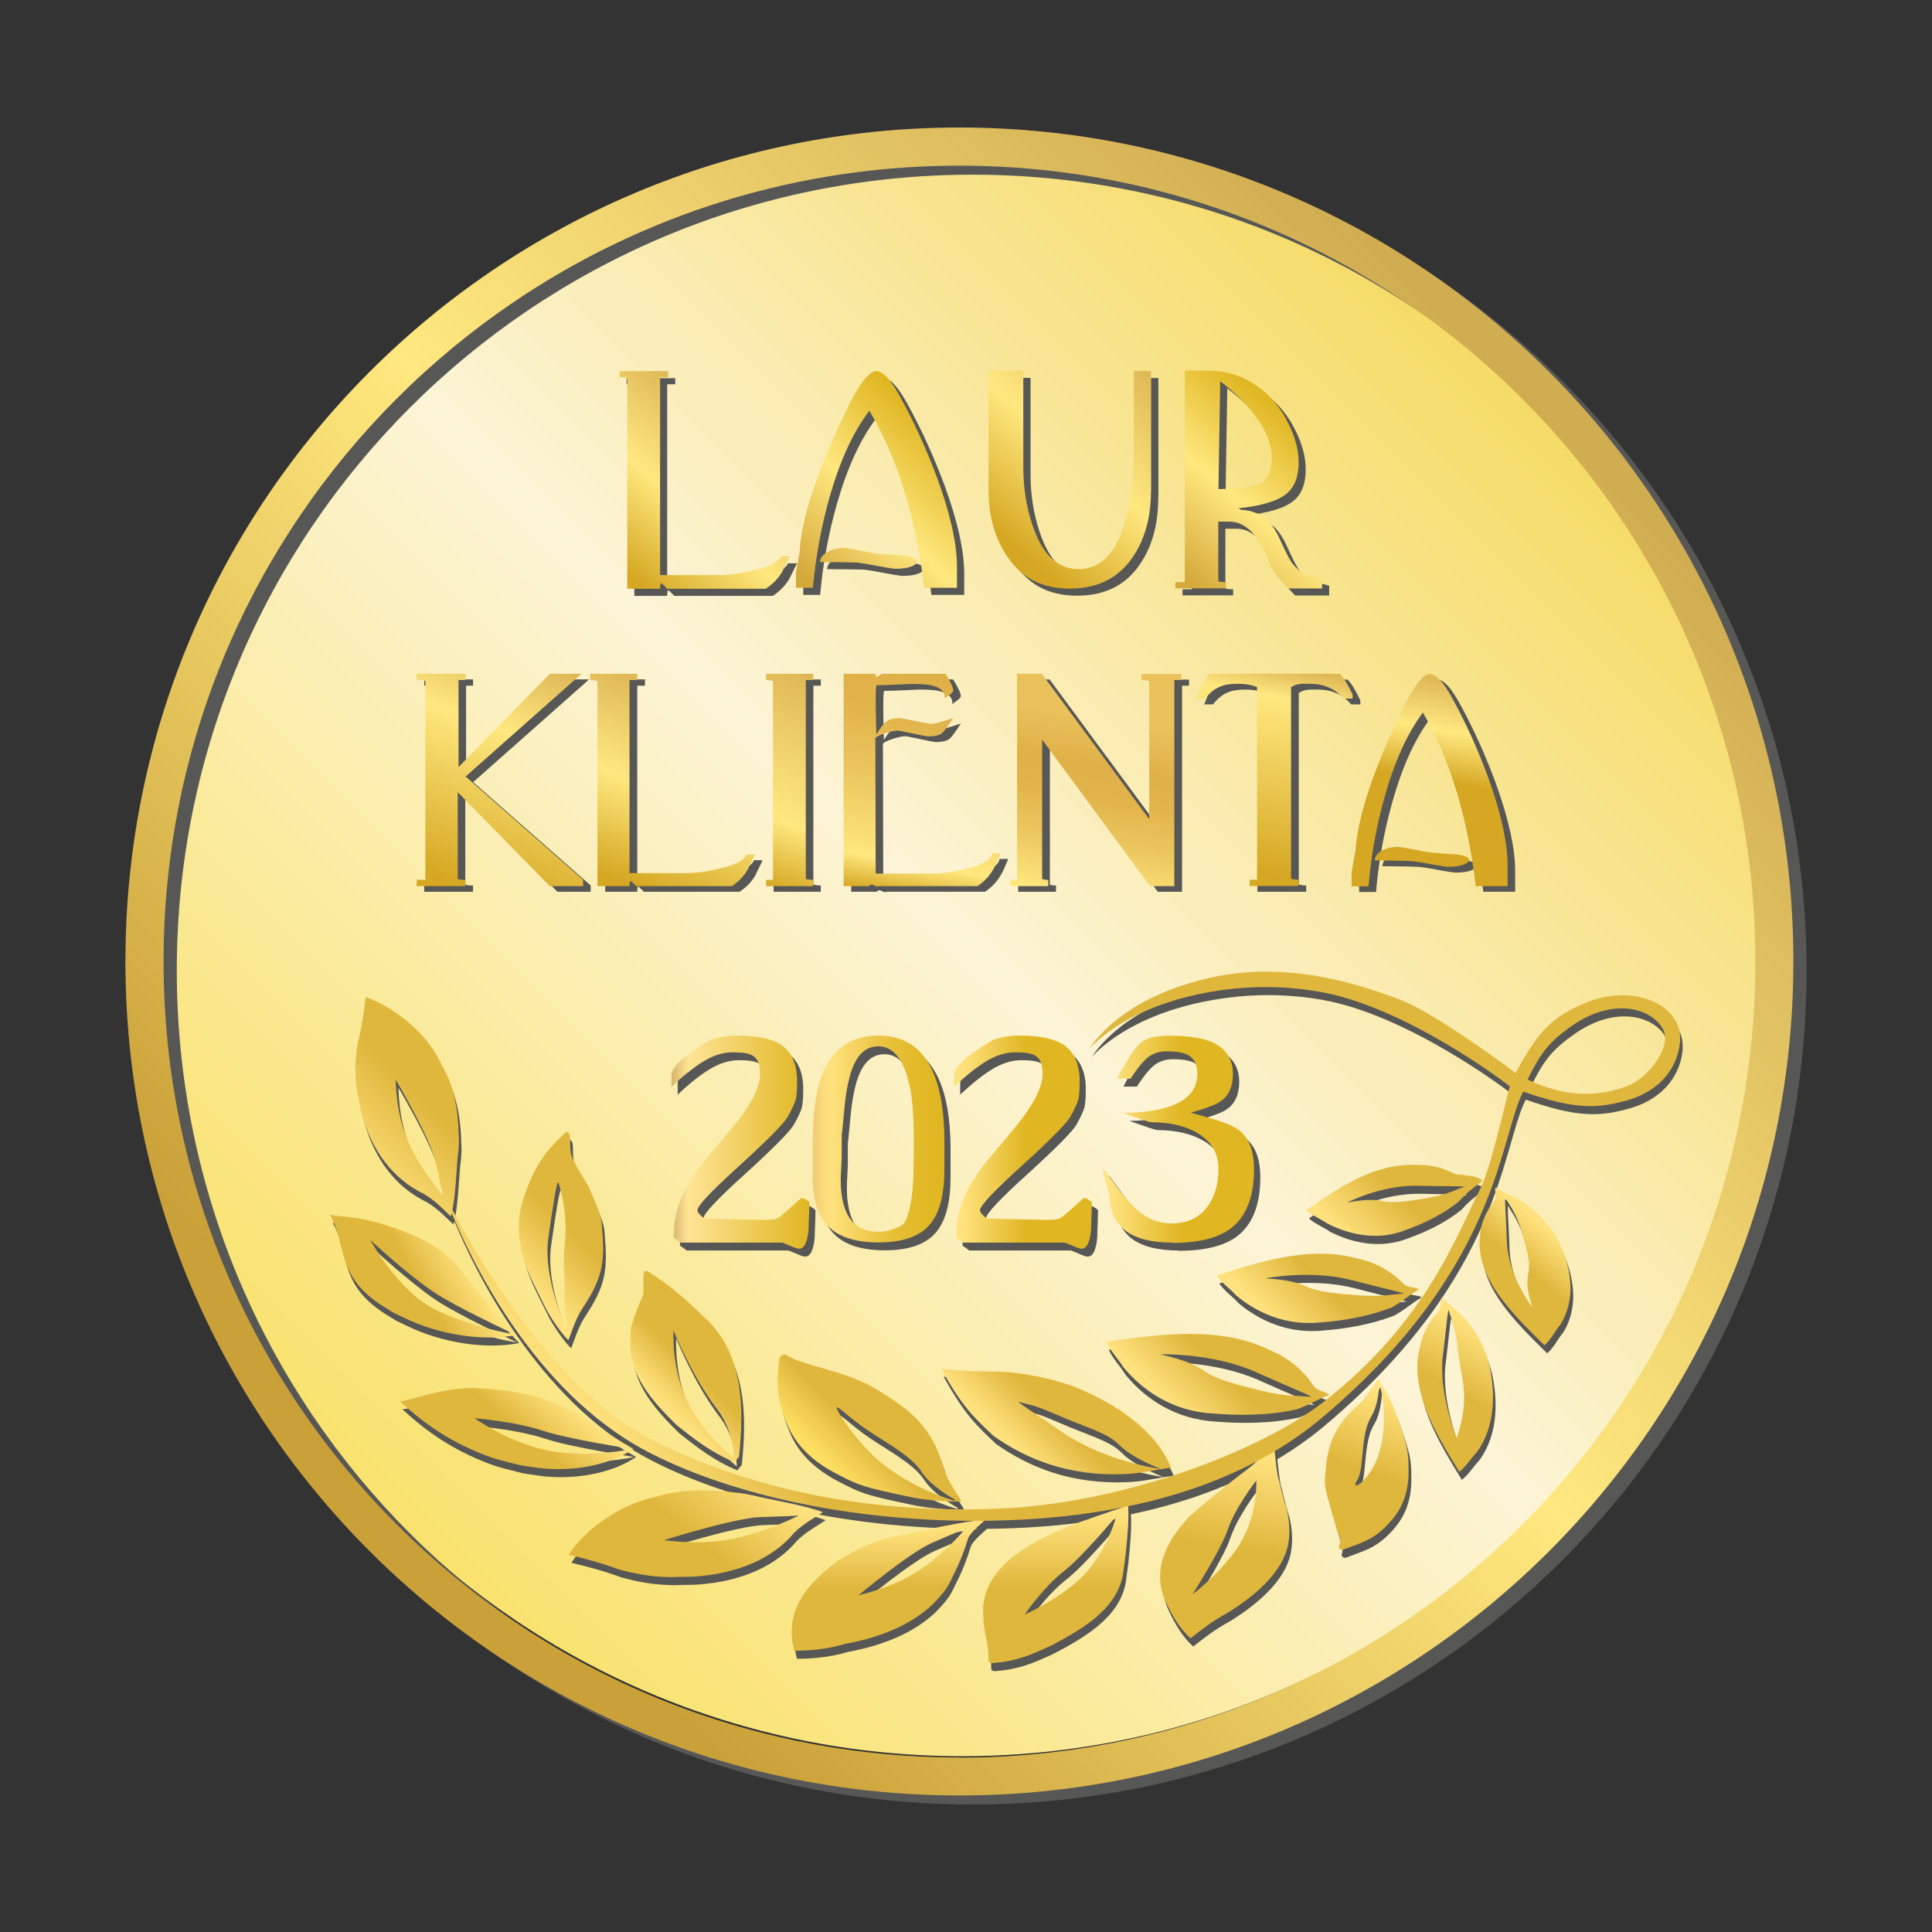 <?xml version="1.0" encoding="UTF-8"?>
<svg xmlns="http://www.w3.org/2000/svg" xmlns:xlink="http://www.w3.org/1999/xlink" id="Warstwa_1" viewBox="0 0 120 120">
  <rect x="0" y="0" width="120" height="120" fill="#333333" stroke="none"/>
  <defs>
    <style>
      .cls-1 {
        fill: url(#linear-gradient-15);
      }

      .cls-2 {
        fill: url(#linear-gradient-13);
      }

      .cls-3 {
        fill: url(#linear-gradient-28);
      }

      .cls-4 {
        fill: url(#linear-gradient-2);
      }

      .cls-5 {
        fill: url(#linear-gradient-25);
      }

      .cls-6 {
        fill: url(#linear-gradient-10);
      }

      .cls-7 {
        fill: url(#linear-gradient-12);
      }

      .cls-8 {
        fill: url(#linear-gradient-27);
      }

      .cls-9 {
        fill: url(#linear-gradient-26);
      }

      .cls-10 {
        fill: url(#linear-gradient-4);
      }

      .cls-11 {
        fill: url(#linear-gradient-30);
      }

      .cls-12 {
        fill: #575756;
      }

      .cls-13 {
        fill: url(#linear-gradient-3);
      }

      .cls-14 {
        fill: url(#linear-gradient-34);
      }

      .cls-15 {
        fill: url(#linear-gradient-5);
      }

      .cls-16 {
        fill: url(#linear-gradient-22);
      }

      .cls-17 {
        fill: url(#linear-gradient-24);
      }

      .cls-18 {
        fill: url(#linear-gradient-33);
      }

      .cls-19 {
        fill: url(#linear-gradient-8);
      }

      .cls-20 {
        fill: url(#linear-gradient-14);
      }

      .cls-21 {
        fill: url(#linear-gradient-29);
      }

      .cls-22 {
        fill: url(#linear-gradient-20);
      }

      .cls-23 {
        fill: url(#linear-gradient-17);
      }

      .cls-24 {
        fill: url(#linear-gradient-7);
      }

      .cls-25 {
        fill: url(#linear-gradient-9);
      }

      .cls-26 {
        fill: url(#linear-gradient-11);
      }

      .cls-27 {
        fill: url(#linear-gradient-19);
      }

      .cls-28 {
        fill: url(#linear-gradient-6);
      }

      .cls-29 {
        fill: url(#linear-gradient-21);
      }

      .cls-30 {
        fill: url(#linear-gradient-32);
      }

      .cls-31 {
        fill: url(#linear-gradient-16);
      }

      .cls-32 {
        fill: url(#linear-gradient);
      }

      .cls-33 {
        fill: url(#linear-gradient-23);
      }

      .cls-34 {
        fill: url(#linear-gradient-31);
      }

      .cls-35 {
        fill: url(#linear-gradient-18);
      }
    </style>
    <linearGradient id="linear-gradient" x1="24.58" y1="94.52" x2="94.9" y2="24.2" gradientUnits="userSpaceOnUse">
      <stop offset="0" stop-color="#f9e26d"></stop>
      <stop offset=".51" stop-color="#fcf4d6"></stop>
      <stop offset="1" stop-color="#f5db65"></stop>
    </linearGradient>
    <linearGradient id="linear-gradient-2" x1="22.96" y1="96.34" x2="96.21" y2="23.1" gradientUnits="userSpaceOnUse">
      <stop offset=".06" stop-color="#caa038"></stop>
      <stop offset=".52" stop-color="#ffe87f"></stop>
      <stop offset=".98" stop-color="#d1ad52"></stop>
    </linearGradient>
    <linearGradient id="linear-gradient-3" x1="40.63" y1="87.12" x2="44.84" y2="82.9" gradientUnits="userSpaceOnUse">
      <stop offset=".06" stop-color="#ffe27e"></stop>
      <stop offset=".52" stop-color="#e0b73d"></stop>
    </linearGradient>
    <linearGradient id="linear-gradient-4" x1="34.35" y1="85.81" x2="29.8" y2="91.23" xlink:href="#linear-gradient-3"></linearGradient>
    <linearGradient id="linear-gradient-5" x1="51.34" y1="91.47" x2="55.81" y2="87" gradientUnits="userSpaceOnUse">
      <stop offset=".06" stop-color="#ffe063"></stop>
      <stop offset=".52" stop-color="#e0b73d"></stop>
    </linearGradient>
    <linearGradient id="linear-gradient-6" x1="63.08" y1="90.61" x2="67.98" y2="85.7" xlink:href="#linear-gradient-3"></linearGradient>
    <linearGradient id="linear-gradient-7" x1="72.72" y1="87.92" x2="78.29" y2="82.35" xlink:href="#linear-gradient-3"></linearGradient>
    <linearGradient id="linear-gradient-8" x1="47.12" y1="90.56" x2="39.29" y2="99.89" xlink:href="#linear-gradient-3"></linearGradient>
    <linearGradient id="linear-gradient-9" x1="55.19" y1="94.38" x2="55.19" y2="102.53" xlink:href="#linear-gradient-3"></linearGradient>
    <linearGradient id="linear-gradient-10" x1="65.57" y1="93.5" x2="65.57" y2="103.28" xlink:href="#linear-gradient-3"></linearGradient>
    <linearGradient id="linear-gradient-11" x1="77.3" y1="89.58" x2="75.11" y2="101.98" xlink:href="#linear-gradient-3"></linearGradient>
    <linearGradient id="linear-gradient-12" x1="29.02" y1="77.61" x2="22.93" y2="81.12" xlink:href="#linear-gradient-3"></linearGradient>
    <linearGradient id="linear-gradient-13" x1="32.03" y1="79.96" x2="38.48" y2="73.51" xlink:href="#linear-gradient-3"></linearGradient>
    <linearGradient id="linear-gradient-14" x1="86.84" y1="86.13" x2="83.17" y2="96.2" xlink:href="#linear-gradient-3"></linearGradient>
    <linearGradient id="linear-gradient-15" x1="78.88" y1="82.6" x2="84.76" y2="76.73" xlink:href="#linear-gradient-3"></linearGradient>
    <linearGradient id="linear-gradient-16" x1="92.46" y1="82.28" x2="88.04" y2="89.93" xlink:href="#linear-gradient-3"></linearGradient>
    <linearGradient id="linear-gradient-17" x1="38.16" y1="89.35" x2="84.16" y2="43.36" gradientUnits="userSpaceOnUse">
      <stop offset="0" stop-color="#ffe27e"></stop>
      <stop offset=".1" stop-color="#e0b73d"></stop>
    </linearGradient>
    <linearGradient id="linear-gradient-18" x1="96.49" y1="76.19" x2="92.63" y2="80.79" xlink:href="#linear-gradient-3"></linearGradient>
    <linearGradient id="linear-gradient-19" x1="83.4" y1="77.44" x2="89.8" y2="71.05" xlink:href="#linear-gradient-3"></linearGradient>
    <linearGradient id="linear-gradient-20" x1="41.71" y1="70.94" x2="50.27" y2="70.94" gradientUnits="userSpaceOnUse">
      <stop offset="0" stop-color="#d6b36a"></stop>
      <stop offset=".12" stop-color="#ffe495"></stop>
      <stop offset="1" stop-color="#e0b622"></stop>
    </linearGradient>
    <linearGradient id="linear-gradient-21" x1="50.47" y1="70.75" x2="58.66" y2="70.75" gradientUnits="userSpaceOnUse">
      <stop offset="0" stop-color="#f2c875"></stop>
      <stop offset=".03" stop-color="#f6d077"></stop>
      <stop offset=".09" stop-color="#fcdd7c"></stop>
      <stop offset=".15" stop-color="#ffe27e"></stop>
      <stop offset=".26" stop-color="#f8d86a"></stop>
      <stop offset=".46" stop-color="#edc94b"></stop>
      <stop offset=".65" stop-color="#e6be34"></stop>
      <stop offset=".84" stop-color="#e1b826"></stop>
      <stop offset="1" stop-color="#e0b622"></stop>
    </linearGradient>
    <linearGradient id="linear-gradient-22" x1="59.27" y1="70.94" x2="67.82" y2="70.94" gradientUnits="userSpaceOnUse">
      <stop offset=".06" stop-color="#ffe27e"></stop>
      <stop offset=".52" stop-color="#e0b622"></stop>
    </linearGradient>
    <linearGradient id="linear-gradient-23" x1="68.49" y1="70.75" x2="77.9" y2="70.75" xlink:href="#linear-gradient-22"></linearGradient>
    <linearGradient id="linear-gradient-24" x1="38.07" y1="35.81" x2="45.79" y2="26.62" gradientUnits="userSpaceOnUse">
      <stop offset=".06" stop-color="#d5a722"></stop>
      <stop offset=".52" stop-color="#ffe87f"></stop>
      <stop offset=".98" stop-color="#e0b957"></stop>
    </linearGradient>
    <linearGradient id="linear-gradient-25" x1="49.89" y1="36.94" x2="59.15" y2="27.34" gradientUnits="userSpaceOnUse">
      <stop offset=".06" stop-color="#d5a83a"></stop>
      <stop offset=".52" stop-color="#ffe87f"></stop>
      <stop offset=".98" stop-color="#e0b622"></stop>
    </linearGradient>
    <linearGradient id="linear-gradient-26" x1="61.56" y1="33.98" x2="71.06" y2="22.67" xlink:href="#linear-gradient-24"></linearGradient>
    <linearGradient id="linear-gradient-27" x1="72.52" y1="36.15" x2="80.82" y2="26.26" xlink:href="#linear-gradient-25"></linearGradient>
    <linearGradient id="linear-gradient-28" x1="28.32" y1="55.93" x2="33.76" y2="40.99" gradientUnits="userSpaceOnUse">
      <stop offset=".06" stop-color="#d5a722"></stop>
      <stop offset=".69" stop-color="#ffe87f"></stop>
      <stop offset=".98" stop-color="#e0b957"></stop>
    </linearGradient>
    <linearGradient id="linear-gradient-29" x1="38.8" y1="55.65" x2="43.33" y2="43.21" xlink:href="#linear-gradient-24"></linearGradient>
    <linearGradient id="linear-gradient-30" x1="46.75" y1="54.74" x2="51.33" y2="42.15" gradientUnits="userSpaceOnUse">
      <stop offset="0" stop-color="#d5a722"></stop>
      <stop offset=".31" stop-color="#ffe87f"></stop>
      <stop offset=".98" stop-color="#e0b957"></stop>
    </linearGradient>
    <linearGradient id="linear-gradient-31" x1="55.82" y1="55.64" x2="58.27" y2="41.77" gradientUnits="userSpaceOnUse">
      <stop offset="0" stop-color="#d5a722"></stop>
      <stop offset=".15" stop-color="#ffe87f"></stop>
      <stop offset=".21" stop-color="#fbe178"></stop>
      <stop offset=".51" stop-color="#ebc65d"></stop>
      <stop offset=".77" stop-color="#e2b54c"></stop>
      <stop offset=".98" stop-color="#dfb047"></stop>
    </linearGradient>
    <linearGradient id="linear-gradient-32" x1="66.77" y1="55.75" x2="69.34" y2="41.14" gradientUnits="userSpaceOnUse">
      <stop offset=".01" stop-color="#ffe87f"></stop>
      <stop offset=".05" stop-color="#fbe178"></stop>
      <stop offset=".25" stop-color="#ebc65d"></stop>
      <stop offset=".42" stop-color="#e2b54c"></stop>
      <stop offset=".55" stop-color="#dfb047"></stop>
      <stop offset=".76" stop-color="#eac15a"></stop>
    </linearGradient>
    <linearGradient id="linear-gradient-33" x1="77.1" y1="54.95" x2="79.52" y2="41.2" gradientUnits="userSpaceOnUse">
      <stop offset=".06" stop-color="#d5a722"></stop>
      <stop offset=".85" stop-color="#ffe87f"></stop>
      <stop offset=".98" stop-color="#e0b957"></stop>
    </linearGradient>
    <linearGradient id="linear-gradient-34" x1="88.55" y1="55.85" x2="90.96" y2="42.22" gradientUnits="userSpaceOnUse">
      <stop offset=".53" stop-color="#d5a722"></stop>
      <stop offset=".76" stop-color="#ffe87f"></stop>
      <stop offset=".98" stop-color="#e0b957"></stop>
    </linearGradient>
  </defs>
  <g>
    <g>
      <path class="cls-32" d="M109.47,59.36c0,27.46-22.26,49.72-49.72,49.72S10.02,86.82,10.02,59.36,32.28,9.63,59.74,9.63s49.72,22.26,49.72,49.72Z"></path>
      <path class="cls-12" d="M60.41,8.49c-28.6,0-51.8,23.19-51.8,51.8s23.19,51.79,51.8,51.79,51.8-23.19,51.8-51.79S89.02,8.49,60.41,8.49ZM60.41,109.72c-27.3,0-49.43-22.13-49.43-49.44S33.11,10.85,60.41,10.85s49.44,22.13,49.44,49.44-22.13,49.44-49.44,49.44Z"></path>
      <path class="cls-4" d="M59.59,7.92C30.98,7.92,7.79,31.11,7.79,59.72s23.19,51.8,51.8,51.8,51.8-23.19,51.8-51.8S88.19,7.92,59.59,7.92ZM59.59,109.16c-27.3,0-49.43-22.13-49.43-49.44S32.29,10.29,59.59,10.29s49.44,22.13,49.44,49.44-22.13,49.44-49.44,49.44Z"></path>
    </g>
    <g>
      <g>
        <path class="cls-12" d="M39.42,82.73c-.14.63-.08,1.06-.09,1.5.07,1.75,1.26,3.23,2.85,4.78,1.17.93,2.16,1.71,3.62,2.32.24-.33.27-.32.27-.32.3-2.81.39-6.52-2.28-8.8-.95-.92-1.88-1.78-3.38-2.73-.5-.27-.14,1.25-.34,1.57-.25.56-.44,1.03-.64,1.68ZM44.67,87.96c1.14,1.51,1.09,3.14,1.09,3.14-.09-.17-1.71-1.27-2.81-3.37-1.1-2.1-.95-4.6-.95-4.6,0,0,1.08,2.73,2.67,4.84Z"></path>
        <path class="cls-12" d="M36.03,88.33c-1.39-.78-2.59-1.2-4.48-1.46-.57-.05-1.01-.11-1.55-.14-1.8-.1-3.27.4-4.77.78l-.24.02c1.52,1.4,3.19,2.6,5.7,3.5.61.2,1.2.32,1.75.47.24.05.64.1.64.1,2.37.41,4.84-.04,6.43-1.1-1.96-1.14-2.52-1.63-3.47-2.17ZM34.4,90.63c-2.5-.42-4.76-2.04-4.76-2.04,0,0,2.43.18,4.25.78,1.68.55,5.31,1.08,5.5,1.13,0,0-2.49.56-4.99.13Z"></path>
        <path class="cls-12" d="M54.89,86.97c-.69-.47-1.82-.99-3.29-1.38-.35-.13-.92-.25-1.36-.42-1.43-.37-1.16-.77-1.65-.39-.22,1.52-.23,2.56.5,4.27.54,1.25,1.55,2.21,2.92,2.93,1.53.81,1.81.9,4.88,1.54,1.14.22,2.77.29,2.98.21-.74-1.17-.94-1.46-1.2-2.4-.67-2.07-1.77-3.14-3.78-4.35ZM57.4,91.92c.67.99,2.01,1.67,2.12,1.77l-.09.03s-2.99-.83-5.08-2.85c-1.35-1.31-2.47-3.11-2.15-2.94.32.17.95.85,2.28,1.69,1.44.91,2.37,1.49,2.92,2.29Z"></path>
        <path class="cls-12" d="M61.84,89.67c2.11,1.49,4.73,2.53,8.16,2.39.62-.03.95-.08,1.47-.17.62-.09.8-.16,1.43-.22-.9-2.25-3.29-3.93-5.94-5.01-1.07-.41-2.42-.74-3.81-.89-1.27-.18-2.27.03-4.54-.26,1.26,2.25,1.92,2.93,3.23,4.15ZM63.49,87.58c.37.14.7.08,2.28.78,1.71.76,3.12,1.1,3.86,1.84.9.91,2.46,1.45,2.6,1.54,0,0-3.44-.47-6.05-2.26-1.69-1.16-3.05-2.03-2.68-1.89Z"></path>
        <path class="cls-12" d="M80.66,88.06c1.08-.42,1.47-.72,2.07-.91-.1-.21-.75-.2-1-.6-.13-.18-.22-.28-.32-.45-.55-.62-.95-.99-1.82-1.49-.12-.04-.61-.29-.9-.41-2.84-1.24-6.15-.9-9.82-.36.28.61.72,1.02,1.05,1.56l.05.06c1.16,1.39,3,2.71,5.59,2.84,1.46.12,3.3.14,5.09-.25ZM72.25,84.62s3.25-.11,5.99,1.13c1.77.8,3.71,1.58,3.34,1.51-.37-.07-1.44.02-3.02-.37-1.72-.43-2.82-.69-3.63-1.26-1.01-.7-2.54-.95-2.68-1.01Z"></path>
        <path class="cls-12" d="M51.28,94.42c-1.03-.38-2.68-.67-3.89-.93l-.41-.1c-.44-.08-.62-.14-1.19-.19-1.8-.22-3.47-.19-4.99.3-2.17.45-4.35,2.06-5.31,3.57.86.2,1.95.48,3.09.9,1.57.44,2.54.47,3.29.49.55-.03,1-.01,1.48-.04,2.75-.2,4.85-1.16,6.15-2.72.61-.6,1.38-.99,1.78-1.28ZM45.81,96.06c-2.12.45-4.39.1-4.39.1,0,0,4.28-1.35,5.94-1.43,1.53-.06,2.25-.07,2.42-.1,0,0-1.86.97-3.98,1.42Z"></path>
        <path class="cls-12" d="M52.13,97.51c-1.89,1.4-3.27,3.09-2.63,5.52,1.11,0,2.18-.13,3.14-.42,2.14-.39,4.1-1.16,5.48-2.48.73-.76.89-.99,1.23-1.72.38-.74.65-1.4.98-2.44.33-.52.98-.97,1.05-1.1-1.28.13-3.87.65-5.05.97-1.66.16-2.97.9-4.21,1.66ZM60.15,95.43s-1.21,1.49-2.87,2.59c-1.66,1.11-3.78,1.56-3.78,1.56,0,0,3.16-2.64,4.58-3.26,1.31-.57,1.93-.82,2.07-.9Z"></path>
        <path class="cls-12" d="M67.44,94.97c-.27.1-.54.19-.87.34-2.82,1.08-5.63,2.86-5.32,5.67v.18c.1,1.06.34,1.59.31,2.28.03.13-.08.33.21.36,1.44-.1,2.28-.44,3.65-1.07,2.25-1.17,4.37-2.5,4.55-4.82.05-.3.11-.8.11-.8.14-1.3.21-2.23.16-3.1-.99.33-1.47.49-2.79.96ZM67.67,98.12c-1.39,1.59-3.85,2.66-3.85,2.66,0,0,1.11-1.65,2.42-2.68,1.21-.95,3.14-3.3,3.26-3.42,0,0-.44,1.85-1.83,3.44Z"></path>
        <path class="cls-12" d="M79.57,92.34c-.06-.22-.13-.72-.26-1.92-.17-.18-.95.81-1.55,1.26-1.37,1.04-2.5,1.95-3.73,3.03-1.51,1.64-2.34,3.41-1.42,5.36.4.84.82,1.57,1.5,2.2.91-.71,1.39-1.08,2.27-1.56,1.7-1.05,3.14-2.33,3.64-3.72.34-.88.29-2.04,0-2.98-.13-.36-.37-1.4-.44-1.67ZM77.23,96.32c-1.09,1.79-2.99,3.21-2.99,3.21.07-.14,1.74-2.72,2.18-4,.47-1.4,1.78-3.07,1.78-3.07,0,0,.11,2.06-.98,3.85Z"></path>
        <path class="cls-12" d="M25.25,82.34c2.23,1.09,4.94,1.48,7,1.08-1.5-1.57-1.96-2.13-2.6-2.92-.9-1.12-1.29-1.83-2.61-2.66-.52-.33-1.4-.72-1.94-.91-1.78-.65-2.49-.77-4.18-.93l-.25-.06c.94,1.66.47,3.37,2.38,5.02.53.47,1.09.78,1.59,1.09.22.11.61.29.61.29ZM23.14,77.51s2.3,2.13,3.89,3.21c1.47.99,4.92,2.57,5.1,2.67,0,0-2.54-.38-4.89-1.52-2.36-1.14-4.09-4.36-4.09-4.36Z"></path>
        <path class="cls-12" d="M35.34,70.79c-1.22,1.16-1.75,1.84-2.37,3.36-.48,1.18-.7,2.18-.51,3.46.21,1.42.55,2.04,1.66,4.25.43.8,1.2,1.8,1.36,1.87.45-1.21.55-1.51,1.08-2.29,1.11-1.75,1.17-2.77,1-4.74-.02-.71-.29-1.25-.77-2.36-.09-.29-.78-1.22-.89-1.59-.6-.76-.05-1.92-.56-1.96ZM35.23,80.47c-.05,1.25.16,2.49.15,2.61,0,0-1.51-3.16-1.15-5.7.23-1.65.55-3.68.59-3.38-.07-.53.66,1.63.44,3.65-.16,1.44,0,1.94-.03,2.83Z"></path>
        <path class="cls-12" d="M86.82,88.15c-.31-.82-.93-1.89-1.08-1.98-.62.96-.76,1.2-1.4,1.76-1.36,1.28-1.75,2.43-1.86,4.21-.08.63.06,1.05.37,2.14.04.28.31.95.36,1.3.49.82-.18,1.04.33,1.19,1.3-.49,1.99-.62,3.03-1.8.76-.86,1.1-1.9,1.09-3.08,0-1.31-.05-1.53-.83-3.75ZM85.79,90.87c-.47,1.4-1.44,2.11-1.43,1.84,0-.27.28-.21.39-1.41.12-1.3.19-2.13.59-2.81.5-.84.48-1.98.51-2.09,0,0,.66,2.3-.06,4.46Z"></path>
        <path class="cls-12" d="M88.29,80.59c-.13-.17-.68-.06-.97-.38-.14-.14-.24-.21-.35-.34-.59-.46-.99-.72-1.83-1.03-.11-.02-.58-.16-.85-.22-2.67-.67-5.48.1-8.56,1.1.34.49.8.78,1.18,1.2l.05.05c1.25,1.04,3.07,1.92,5.33,1.66,1.28-.1,2.88-.35,4.36-.94.86-.52,1.15-.83,1.63-1.09ZM84.63,80.96c-1.56-.12-2.56-.2-3.36-.57-.99-.46-2.36-.46-2.49-.49,0,0,2.8-.56,5.38.12,1.67.44,3.48.84,3.15.83-.33,0-1.24.22-2.67.11Z"></path>
        <path class="cls-12" d="M91.11,82.33c-.68-.65-1.05-.85-1.39-1.23-.15.13.04.59-.24.88-.12.14-.18.24-.3.35-.38.57-.62.95-.8,1.71,0,.09-.13.51-.15.76-.28,2.38,1.05,4.65,2.57,7.12.45-.37.69-.8,1.06-1.19l.04-.05c.88-1.22,1.18-2.85.88-4.79-.18-1.17-.66-2.4-1.67-3.57ZM90.65,89.83s-1.15-2.81-.86-5.12c.19-1.49.32-3.09.37-2.81.05.28.43,1.02.54,2.26.12,1.35.52,2.34.38,3.76-.1.96-.41,1.8-.42,1.91Z"></path>
        <path class="cls-12" d="M104.51,65.1c.13-2.15-2.79-3.5-5.69-2.38-2.52.97-3.24,2.15-4.53,4.42-1.29-.98-5.19-3.77-7.05-4.5-3.6-1.41-7.59-2.29-11.58-1.48-6.01,1.23-7.83,4.48-7.83,4.48,0,0,2.32-2.88,8.43-3.67,1.63-.21,3.62-.26,5.86.13,5.27.92,11.37,5.51,11.82,5.88-.1.15-1.12,4.94-1.81,6.3-1.46,2.86-3.37,8.35-9.82,13.34-3.77,2.91-12.28,6.33-20.48,6.6-8.2.27-15.42-1.35-21.3-4.35-6.03-3.07-10.8-11.43-12.27-14.22.19-.96.24-2.24.32-3.22l.05-.38c.02-.41.06-.58.02-1.09-.04-1.64-.33-3.12-1.09-4.38-.82-1.86-2.91-3.54-4.69-4.15-.09.79-.22,1.81-.5,2.89-.24,1.46-.12,2.34-.03,3,.12.48.17.88.27,1.31.65,2.41,2.01,4.13,3.9,5.04.75.44,1.29,1.07,1.66,1.38.02-.06.03-.14.05-.2,1.22,2.95,5.09,11.03,12,14.73,4.67,2.5,12.48,4.56,21.7,4.37,9.82-.21,16.28-2.93,20.47-6.49,10.93-9.26,10.88-17.27,12.38-20.16,3.07,1.07,4.47,1.1,6.4.56,2.34-.65,3.26-2.3,3.35-3.76ZM25.54,71.44c-.81-1.81-.79-3.88-.79-3.88,0,0,2.13,3.59,2.46,5.06.31,1.35.43,1.99.48,2.14,0,0-1.34-1.5-2.15-3.31ZM101.28,67.94c-2.54.98-4.65.34-6.23-.39.75-1.47,1.16-2.23,2.78-3.35,2.62-1.82,4.99-1.03,5.64.25.56,1.1-.96,3.02-2.19,3.49Z"></path>
        <path class="cls-12" d="M94.81,75.18c-.85-.5-1.3-.63-1.73-.92-.15.14.15.54-.11.85-.11.15-.16.25-.27.37-.33.58-.52.97-.6,1.69.01.09-.05.49-.03.72.1,2.22,1.93,4.12,4.03,6.17.44-.4.62-.84.96-1.25l.04-.05c.76-1.25.82-2.79.16-4.54-.4-1.05-1.13-2.11-2.44-3.03ZM95.33,81.68s-1.51-1.96-1.57-4.12c-.04-1.4-.17-2.89-.07-2.64.1.25.64.87.97,2,.36,1.22.59,2,.43,2.72-.2.89.24,1.93.25,2.04Z"></path>
        <path class="cls-12" d="M92.24,73.82c-.15-.12-.45-.29-1.01-.29-.16-.09-.59-.03-.72-.12-.61-.29-1.02-.44-1.8-.53-.09,0-.52-.02-.76-.02-2.38-.03-4.44,1.26-6.65,2.82.43.37.89.53,1.32.83l.06.03c1.33.66,3.08,1.07,4.85.35,1.02-.37,2.25-.93,3.28-1.78.54-.65,1.12-.95,1.44-1.28ZM88.94,74.89c-1.31.22-2.14.37-2.91.21-.95-.2-2.06.09-2.18.09,0,0,2.11-1.1,4.42-1.04,1.49.04,3.09.01,2.82.07-.27.06-.94.47-2.15.67Z"></path>
      </g>
      <g>
        <path class="cls-13" d="M39.25,82.22c-.14.63-.08,1.06-.09,1.5.07,1.75,1.26,3.23,2.85,4.78,1.17.93,2.16,1.71,3.62,2.32.24-.33.27-.32.27-.32.3-2.81.39-6.52-2.28-8.8-.95-.92-1.88-1.78-3.38-2.73-.5-.27-.14,1.25-.34,1.57-.25.56-.44,1.03-.64,1.68ZM44.5,87.46c1.14,1.51,1.09,3.14,1.09,3.14-.09-.17-1.71-1.27-2.81-3.37-1.1-2.1-.95-4.6-.95-4.6,0,0,1.08,2.73,2.67,4.84Z"></path>
        <path class="cls-10" d="M35.87,87.83c-1.39-.78-2.59-1.2-4.48-1.46-.57-.05-1.01-.11-1.55-.14-1.8-.1-3.27.4-4.77.78l-.24.02c1.52,1.4,3.19,2.6,5.7,3.5.61.2,1.2.32,1.75.47.24.05.64.1.64.1,2.37.41,4.84-.04,6.43-1.1-1.96-1.14-2.52-1.63-3.47-2.17ZM34.24,90.13c-2.5-.42-4.76-2.04-4.76-2.04,0,0,2.43.18,4.25.78,1.68.55,5.31,1.08,5.5,1.13,0,0-2.49.56-4.99.13Z"></path>
        <path class="cls-15" d="M54.73,86.47c-.69-.47-1.82-.99-3.29-1.38-.35-.13-.92-.25-1.36-.42-1.43-.37-1.16-.77-1.65-.39-.22,1.52-.23,2.56.5,4.27.54,1.25,1.55,2.21,2.92,2.93,1.53.81,1.81.9,4.88,1.54,1.14.22,2.77.29,2.98.21-.74-1.17-.94-1.46-1.2-2.4-.67-2.07-1.77-3.14-3.78-4.35ZM57.23,91.41c.67.99,2.01,1.67,2.12,1.77l-.09.03s-2.99-.83-5.08-2.85c-1.35-1.31-2.47-3.11-2.15-2.94.32.17.95.85,2.28,1.69,1.44.91,2.37,1.49,2.92,2.29Z"></path>
        <path class="cls-28" d="M61.68,89.17c2.11,1.49,4.73,2.53,8.16,2.39.62-.03.95-.08,1.47-.17.62-.09.8-.16,1.43-.22-.9-2.25-3.29-3.93-5.94-5.01-1.07-.41-2.42-.74-3.81-.89-1.27-.18-2.27.03-4.54-.26,1.26,2.25,1.92,2.93,3.23,4.15ZM63.33,87.08c.37.14.7.08,2.28.78,1.71.76,3.12,1.1,3.86,1.84.9.91,2.46,1.45,2.6,1.54,0,0-3.44-.47-6.05-2.26-1.69-1.16-3.05-2.03-2.68-1.89Z"></path>
        <path class="cls-24" d="M80.5,87.56c1.08-.42,1.47-.72,2.07-.91-.1-.21-.75-.2-1-.6-.13-.18-.22-.28-.32-.45-.55-.62-.95-.99-1.82-1.49-.12-.04-.61-.29-.9-.41-2.84-1.24-6.15-.9-9.82-.36.28.61.72,1.02,1.05,1.56l.05.06c1.16,1.39,3,2.71,5.59,2.84,1.46.12,3.3.14,5.09-.25ZM72.08,84.12s3.25-.11,5.99,1.13c1.77.8,3.71,1.58,3.34,1.51-.37-.07-1.44.02-3.02-.37-1.72-.43-2.82-.69-3.63-1.26-1.01-.7-2.54-.95-2.68-1.01Z"></path>
        <path class="cls-19" d="M51.11,93.92c-1.03-.38-2.68-.67-3.89-.93l-.41-.1c-.44-.08-.62-.14-1.19-.19-1.8-.22-3.47-.19-4.99.3-2.17.45-4.35,2.06-5.31,3.57.86.2,1.95.48,3.09.9,1.57.44,2.54.47,3.29.49.55-.03,1-.01,1.48-.04,2.75-.2,4.85-1.16,6.15-2.72.61-.6,1.38-.99,1.78-1.28ZM45.64,95.56c-2.12.45-4.39.1-4.39.1,0,0,4.28-1.35,5.94-1.43,1.53-.06,2.25-.07,2.42-.1,0,0-1.86.97-3.98,1.42Z"></path>
        <path class="cls-25" d="M51.96,97.01c-1.89,1.4-3.27,3.09-2.63,5.52,1.11,0,2.18-.13,3.14-.42,2.14-.39,4.1-1.16,5.48-2.48.73-.76.89-.99,1.23-1.72.38-.74.65-1.4.98-2.44.33-.52.98-.97,1.05-1.1-1.28.13-3.87.65-5.05.97-1.66.16-2.97.9-4.21,1.66ZM59.98,94.93s-1.21,1.49-2.87,2.59c-1.66,1.11-3.78,1.56-3.78,1.56,0,0,3.16-2.64,4.58-3.26,1.31-.57,1.93-.82,2.07-.9Z"></path>
        <path class="cls-6" d="M67.27,94.47c-.27.1-.54.19-.87.34-2.82,1.08-5.63,2.86-5.32,5.67v.18c.1,1.06.34,1.59.31,2.28.03.13-.08.33.21.36,1.44-.1,2.28-.44,3.65-1.07,2.25-1.17,4.37-2.5,4.55-4.82.05-.3.11-.8.11-.8.14-1.3.21-2.23.16-3.1-.99.33-1.47.49-2.79.96ZM67.5,97.62c-1.39,1.59-3.85,2.66-3.85,2.66,0,0,1.11-1.65,2.42-2.68,1.21-.95,3.14-3.3,3.26-3.42,0,0-.44,1.85-1.83,3.44Z"></path>
        <path class="cls-26" d="M79.4,91.83c-.06-.22-.13-.72-.26-1.92-.17-.18-.95.81-1.55,1.26-1.37,1.04-2.5,1.95-3.73,3.03-1.51,1.64-2.34,3.41-1.42,5.36.4.84.82,1.57,1.5,2.2.91-.71,1.39-1.08,2.27-1.56,1.7-1.05,3.14-2.33,3.64-3.72.34-.88.29-2.04,0-2.98-.13-.36-.37-1.4-.44-1.67ZM77.06,95.82c-1.09,1.79-2.99,3.21-2.99,3.21.07-.14,1.74-2.72,2.18-4,.47-1.4,1.78-3.07,1.78-3.07,0,0,.11,2.06-.98,3.85Z"></path>
        <path class="cls-7" d="M25.08,81.84c2.23,1.09,4.94,1.48,7,1.08-1.5-1.57-1.96-2.13-2.6-2.92-.9-1.12-1.29-1.83-2.61-2.66-.52-.33-1.4-.72-1.94-.91-1.78-.65-2.49-.77-4.18-.93l-.25-.06c.94,1.66.47,3.37,2.38,5.02.53.47,1.09.78,1.59,1.09.22.11.61.29.61.29ZM22.98,77s2.3,2.13,3.89,3.21c1.47.99,4.92,2.57,5.1,2.67,0,0-2.54-.38-4.89-1.52-2.36-1.14-4.09-4.36-4.09-4.36Z"></path>
        <path class="cls-2" d="M35.17,70.29c-1.22,1.16-1.75,1.84-2.37,3.36-.48,1.18-.7,2.18-.51,3.46.21,1.42.55,2.04,1.66,4.25.43.8,1.2,1.8,1.36,1.87.45-1.21.55-1.51,1.08-2.29,1.11-1.75,1.17-2.77,1-4.74-.02-.71-.29-1.25-.77-2.36-.09-.29-.78-1.22-.89-1.59-.6-.76-.05-1.92-.56-1.96ZM35.06,79.97c-.05,1.25.16,2.49.15,2.61,0,0-1.51-3.16-1.15-5.7.23-1.65.55-3.68.59-3.38-.07-.53.66,1.63.44,3.65-.16,1.44,0,1.94-.03,2.83Z"></path>
        <path class="cls-20" d="M86.65,87.65c-.31-.82-.93-1.89-1.08-1.98-.62.96-.76,1.2-1.4,1.76-1.36,1.28-1.75,2.43-1.86,4.21-.08.63.06,1.05.37,2.14.04.28.31.95.36,1.3.49.82-.18,1.04.33,1.19,1.3-.49,1.99-.62,3.03-1.8.76-.86,1.1-1.9,1.09-3.08,0-1.31-.05-1.53-.83-3.75ZM85.62,90.37c-.47,1.4-1.44,2.11-1.43,1.84,0-.27.28-.21.39-1.41.12-1.3.19-2.13.59-2.81.5-.84.48-1.98.51-2.09,0,0,.66,2.3-.06,4.46Z"></path>
        <path class="cls-1" d="M88.12,80.09c-.13-.17-.68-.06-.97-.38-.14-.14-.24-.21-.35-.34-.59-.46-.99-.72-1.83-1.03-.11-.02-.58-.16-.85-.22-2.67-.67-5.48.1-8.56,1.1.34.49.8.78,1.18,1.2l.05.05c1.25,1.04,3.07,1.92,5.33,1.66,1.28-.1,2.88-.35,4.36-.94.86-.52,1.15-.83,1.63-1.09ZM84.46,80.46c-1.56-.12-2.56-.2-3.36-.57-.99-.46-2.36-.46-2.49-.49,0,0,2.8-.56,5.38.12,1.67.44,3.48.84,3.15.83-.33,0-1.24.22-2.67.11Z"></path>
        <path class="cls-31" d="M90.95,81.83c-.68-.65-1.05-.85-1.39-1.23-.15.13.04.59-.24.88-.12.14-.18.24-.3.35-.38.57-.62.95-.8,1.71,0,.09-.13.51-.15.76-.28,2.38,1.05,4.65,2.57,7.12.45-.37.69-.8,1.06-1.19l.04-.05c.88-1.22,1.18-2.85.88-4.79-.18-1.17-.66-2.4-1.67-3.57ZM90.48,89.33s-1.15-2.81-.86-5.12c.19-1.49.32-3.09.37-2.81.05.28.43,1.02.54,2.26.12,1.35.52,2.34.38,3.76-.1.96-.41,1.8-.42,1.91Z"></path>
        <path class="cls-23" d="M104.35,64.6c.13-2.15-2.79-3.5-5.69-2.38-2.52.97-3.24,2.15-4.53,4.42-1.29-.98-5.19-3.77-7.05-4.5-3.6-1.41-7.59-2.29-11.58-1.48-6.01,1.23-7.83,4.48-7.83,4.48,0,0,2.32-2.88,8.43-3.67,1.63-.21,3.62-.26,5.86.13,5.27.92,11.37,5.51,11.82,5.88-.1.15-1.12,4.94-1.81,6.3-1.46,2.86-3.37,8.35-9.82,13.34-3.77,2.91-12.28,6.33-20.48,6.6-8.2.27-15.42-1.35-21.3-4.35-6.03-3.07-10.8-11.43-12.27-14.22.19-.96.24-2.24.32-3.22l.05-.38c.02-.41.06-.58.02-1.09-.04-1.64-.33-3.12-1.09-4.38-.82-1.86-2.91-3.54-4.69-4.15-.09.79-.22,1.81-.5,2.89-.24,1.46-.12,2.34-.03,3,.12.48.17.88.27,1.31.65,2.41,2.01,4.13,3.9,5.04.75.44,1.29,1.07,1.66,1.38.02-.06.03-.14.05-.2,1.22,2.95,5.09,11.03,12,14.73,4.67,2.5,12.48,4.56,21.7,4.37,9.82-.21,16.28-2.93,20.47-6.49,10.93-9.26,10.88-17.27,12.38-20.16,3.07,1.07,4.47,1.1,6.4.56,2.34-.65,3.26-2.3,3.35-3.76ZM25.37,70.94c-.81-1.81-.79-3.88-.79-3.88,0,0,2.13,3.59,2.46,5.06.31,1.35.43,1.99.48,2.14,0,0-1.34-1.5-2.15-3.31ZM101.11,67.44c-2.54.98-4.65.34-6.23-.39.75-1.47,1.16-2.23,2.78-3.35,2.62-1.82,4.99-1.03,5.64.25.56,1.1-.96,3.02-2.19,3.49Z"></path>
        <path class="cls-35" d="M94.64,74.68c-.85-.5-1.3-.63-1.73-.92-.15.14.15.54-.11.85-.11.15-.16.25-.27.37-.33.58-.52.97-.6,1.69.01.09-.05.49-.03.72.1,2.22,1.93,4.12,4.03,6.17.44-.4.62-.84.96-1.25l.04-.05c.76-1.25.82-2.79.16-4.54-.4-1.05-1.13-2.11-2.44-3.03ZM95.16,81.18s-1.51-1.96-1.57-4.12c-.04-1.4-.17-2.89-.07-2.64.1.25.64.87.97,2,.36,1.22.59,2,.43,2.72-.2.89.24,1.93.25,2.04Z"></path>
        <path class="cls-27" d="M92.07,73.32c-.15-.12-.45-.29-1.01-.3-.16-.09-.59-.03-.72-.12-.61-.29-1.02-.44-1.8-.53-.09,0-.52-.02-.76-.02-2.38-.03-4.44,1.26-6.65,2.82.43.37.89.53,1.32.83l.06.03c1.33.66,3.08,1.07,4.85.35,1.02-.37,2.25-.93,3.28-1.78.54-.65,1.12-.95,1.44-1.28ZM88.77,74.39c-1.31.22-2.14.37-2.91.21-.95-.2-2.06.09-2.18.09,0,0,2.11-1.1,4.42-1.04,1.49.04,3.09.01,2.82.07-.27.06-.94.47-2.15.67Z"></path>
      </g>
    </g>
    <g>
      <g>
        <path class="cls-12" d="M50.61,76.74c-.06.87-.26,1.31-.6,1.31-.09,0-.28-.06-.57-.19-.29-.13-.46-.19-.52-.19h-6.27c-.05-.04-.11-.09-.18-.14l-.09-.06s-.09-.05-.14-.11c-.04-.86.13-1.72.51-2.58.3-.67.77-1.42,1.42-2.23.57-.67,1.14-1.35,1.7-2.03,1.15-1.37,1.72-2.49,1.72-3.36,0-.54-.15-.91-.45-1.1-.22-.14-.63-.21-1.24-.21-.55,0-1.12.16-1.7.49-.58.33-1.29.88-2.11,1.65v-.74c0-.35.41-.82,1.24-1.42.7-.49,1.18-.77,1.42-.84.46-.12.9-.18,1.31-.18,1.25,0,2.15.17,2.73.51.73.44,1.1,1.22,1.1,2.32,0,.55-.03.93-.08,1.13-.06.23-.23.6-.51,1.1-.26.44-1.3,1.48-3.1,3.12-1.67,1.51-2.5,2.4-2.5,2.67,0,.09.07.2.2.32.14.13.23.19.29.2l3.68.08c.38,0,.63-.03.75-.08.12-.05.33-.21.63-.48.16-.14.46-.41.9-.8.14,0,.31.09.5.26,0,.31-.01.83-.05,1.57Z"></path>
        <path class="cls-12" d="M59.03,73.63c-.06,1.36-.38,2.35-.95,2.98-.63.7-1.68,1.05-3.13,1.05-1.99,0-3.24-.65-3.75-1.96-.2-.5-.32-1.17-.35-2,0,.13.01-.55.01-2.05,0-1.76.15-3.1.45-4.04.61-1.87,1.82-2.8,3.63-2.8,2.73,0,4.1,2.21,4.1,6.61,0,1.34,0,2.07-.01,2.2ZM56.89,68.03c-.34-1.7-1-2.55-1.96-2.55-.66,0-1.16.38-1.52,1.15-.25.55-.43,1.35-.55,2.38-.06.67-.13,1.35-.2,2.03v1.31c0,.07-.01.29-.03.66-.02.28-.03.53-.03.75,0,2.16.78,3.24,2.34,3.24.3,0,.63-.06.99-.19.36-.13.57-.27.66-.43.26-.51.43-1.32.5-2.43.03-.48.05-1.33.05-2.53,0-1.44-.08-2.57-.24-3.41Z"></path>
        <path class="cls-12" d="M68.16,76.74c-.06.87-.26,1.31-.6,1.31-.09,0-.28-.06-.57-.19-.29-.13-.46-.19-.52-.19h-6.27c-.05-.04-.11-.09-.18-.14l-.09-.06s-.09-.05-.14-.11c-.04-.86.13-1.72.51-2.58.3-.67.77-1.42,1.42-2.23.57-.67,1.14-1.35,1.7-2.03,1.14-1.37,1.72-2.49,1.72-3.36,0-.54-.15-.91-.45-1.1-.22-.14-.63-.21-1.24-.21-.55,0-1.12.16-1.7.49-.58.33-1.29.88-2.11,1.65v-.74c0-.35.41-.82,1.24-1.42.7-.49,1.18-.77,1.42-.84.46-.12.9-.18,1.31-.18,1.25,0,2.15.17,2.73.51.73.44,1.1,1.22,1.1,2.32,0,.55-.03.93-.08,1.13-.06.23-.23.6-.51,1.1-.26.44-1.3,1.48-3.1,3.12-1.67,1.51-2.5,2.4-2.5,2.67,0,.09.07.2.2.32.14.13.23.19.29.2l3.68.08c.38,0,.63-.03.75-.08.12-.05.33-.21.63-.48.16-.14.46-.41.9-.8.14,0,.31.09.5.26,0,.31-.02.83-.05,1.57Z"></path>
        <path class="cls-12" d="M73.2,77.67c-2.5,0-3.8-.93-3.89-2.79,0-.12-.05-.31-.14-.57-.05-.15-.15-.59-.3-1.31.34.46.68.92,1.01,1.37.43.56.81.98,1.13,1.27.64.56,1.36.84,2.15.84.97,0,1.72-.35,2.23-1.05.45-.61.68-1.4.68-2.35s-.43-1.68-1.28-2.2c-.74-.45-1.71-.68-2.89-.69-.14,0-.72-.2-1.75-.57,3.07-.05,4.61-.86,4.61-2.44,0-.55-.19-.93-.56-1.15-.28-.16-.73-.24-1.36-.24-.43,0-.8.12-1.12.35-.31.24-.68.69-1.11,1.35h-.83c.6-1.2,1.11-1.95,1.52-2.28.35-.26.91-.39,1.69-.39,1.07,0,1.9.11,2.49.32.99.37,1.49,1.06,1.49,2.06,0,.79-.27,1.37-.8,1.72-.26.18-.87.41-1.82.68.48.13.96.27,1.45.41.61.18,1.07.37,1.37.56.74.45,1.11,1.3,1.11,2.55,0,1.73-.49,2.95-1.46,3.68-.79.59-2,.89-3.63.89Z"></path>
      </g>
      <g>
        <path class="cls-22" d="M50.23,76.25c-.06.87-.26,1.31-.6,1.31-.09,0-.28-.06-.57-.19-.29-.13-.46-.19-.52-.19h-6.27c-.05-.04-.11-.09-.18-.14l-.09-.06s-.09-.05-.14-.11c-.04-.86.13-1.72.51-2.58.3-.67.77-1.42,1.42-2.23.57-.67,1.14-1.35,1.7-2.03,1.15-1.37,1.72-2.49,1.72-3.36,0-.54-.15-.91-.45-1.1-.22-.14-.63-.21-1.24-.21-.55,0-1.12.16-1.7.49-.58.33-1.29.88-2.11,1.65v-.74c0-.35.41-.82,1.24-1.42.7-.49,1.18-.77,1.42-.84.46-.12.9-.18,1.31-.18,1.25,0,2.15.17,2.73.51.73.44,1.1,1.22,1.1,2.32,0,.55-.03.93-.08,1.13-.06.23-.23.6-.51,1.1-.26.44-1.3,1.48-3.1,3.12-1.67,1.51-2.5,2.4-2.5,2.67,0,.09.07.2.2.32.14.13.23.19.29.2l3.68.08c.38,0,.63-.03.75-.08.12-.05.33-.21.63-.48.16-.14.46-.41.9-.8.14,0,.31.09.5.26,0,.31-.01.83-.05,1.57Z"></path>
        <path class="cls-29" d="M58.65,73.14c-.06,1.36-.38,2.35-.95,2.98-.63.7-1.68,1.05-3.13,1.05-1.99,0-3.24-.65-3.75-1.96-.2-.5-.32-1.17-.35-2,0,.13.01-.55.01-2.05,0-1.76.15-3.1.45-4.04.61-1.87,1.82-2.8,3.63-2.8,2.73,0,4.1,2.21,4.1,6.61,0,1.34,0,2.07-.01,2.2ZM56.51,67.54c-.34-1.7-1-2.55-1.96-2.55-.66,0-1.16.38-1.52,1.15-.25.55-.43,1.35-.55,2.38-.06.67-.13,1.35-.2,2.03v1.31c0,.07-.01.29-.03.66-.02.28-.03.53-.03.75,0,2.16.78,3.24,2.34,3.24.3,0,.63-.06.99-.19.36-.13.57-.27.66-.43.26-.51.43-1.32.5-2.43.03-.48.05-1.33.05-2.53,0-1.44-.08-2.57-.24-3.41Z"></path>
        <path class="cls-16" d="M67.78,76.25c-.06.87-.26,1.31-.6,1.31-.09,0-.28-.06-.57-.19-.29-.13-.46-.19-.52-.19h-6.27c-.05-.04-.11-.09-.18-.14l-.09-.06s-.09-.05-.14-.11c-.04-.86.13-1.72.51-2.58.3-.67.77-1.42,1.42-2.23.57-.67,1.14-1.35,1.7-2.03,1.14-1.37,1.72-2.49,1.72-3.36,0-.54-.15-.91-.45-1.1-.22-.14-.63-.21-1.24-.21-.55,0-1.12.16-1.7.49-.58.33-1.29.88-2.11,1.65v-.74c0-.35.41-.82,1.24-1.42.7-.49,1.18-.77,1.42-.84.46-.12.9-.18,1.31-.18,1.25,0,2.15.17,2.73.51.73.44,1.1,1.22,1.1,2.32,0,.55-.03.93-.08,1.13-.06.23-.23.6-.51,1.1-.26.44-1.3,1.48-3.1,3.12-1.67,1.51-2.5,2.4-2.5,2.67,0,.09.07.2.2.32.14.13.23.19.29.2l3.68.08c.38,0,.63-.03.75-.08s.33-.21.63-.48c.16-.14.46-.41.9-.8.14,0,.31.09.5.26,0,.31-.02.83-.05,1.57Z"></path>
        <path class="cls-33" d="M72.81,77.18c-2.5,0-3.8-.93-3.89-2.79,0-.12-.05-.31-.14-.57-.05-.15-.15-.59-.3-1.31.34.46.68.92,1.01,1.37.43.56.81.98,1.13,1.27.64.56,1.36.84,2.15.84.97,0,1.72-.35,2.23-1.05.45-.61.68-1.4.68-2.35s-.43-1.68-1.28-2.2c-.74-.45-1.71-.68-2.89-.69-.14,0-.72-.2-1.75-.57,3.07-.05,4.61-.86,4.61-2.44,0-.55-.19-.93-.56-1.15-.28-.16-.73-.24-1.36-.24-.43,0-.8.12-1.12.35-.31.24-.68.69-1.11,1.35h-.83c.6-1.2,1.11-1.95,1.52-2.28.35-.26.91-.39,1.69-.39,1.07,0,1.9.11,2.49.32.99.37,1.49,1.06,1.49,2.06,0,.79-.27,1.37-.8,1.72-.26.18-.87.41-1.82.68.48.13.96.27,1.45.41.61.18,1.07.37,1.37.56.74.45,1.11,1.3,1.11,2.55,0,1.73-.49,2.95-1.46,3.68-.79.59-2,.89-3.63.89Z"></path>
      </g>
    </g>
  </g>
  <g>
    <g>
      <path class="cls-12" d="M49.51,34.98c-.16.33-.33.66-.5,1-.25.41-.58.75-1.01,1.03h-6.12c-.09-.1-.22-.21-.37-.36-.05.04-.07.16-.07.36h-2.04v-13.08c-.05-.04-.21-.06-.48-.06v-.38h3.02v.38h-.5v12.29h3.67c.66-.01,1.39-.11,2.19-.31.96-.24,1.51-.52,1.64-.86h.57Z"></path>
      <path class="cls-12" d="M59.89,36.95h-2.04c-.51-4.36-1.64-8.02-3.4-11-.99,1.29-1.81,3.06-2.46,5.32-.52,1.83-.88,3.73-1.05,5.68h-1.05v-.9s.02-.27.11-.67c.08-.41.13-.69.13-.86.14-1.99,1.09-4.83,2.85-8.52.8-1.68,1.44-2.51,1.91-2.51.4,0,.89.54,1.49,1.63.88,1.61,1.65,3.31,2.31,5.09.8,2.2,1.2,4.02,1.2,5.44v1.31ZM57.44,35.32c-.17.3-.64.45-1.42.45-.06,0-.39-.05-.98-.16-.64-.12-1.11-.2-1.39-.23-.12-.01-.88-.02-2.28-.03.02-.28.2-.5.55-.67.3-.14.61-.21.95-.21.07,0,.39.05.94.16.61.12,1.02.19,1.23.22.5.03.99.06,1.49.1.53.05.84.18.91.37Z"></path>
      <path class="cls-12" d="M71.94,30.92c0,1.51-.32,2.81-.97,3.87-.88,1.47-2.24,2.21-4.07,2.21s-3.12-.74-4.03-2.21c-.68-1.11-1.02-2.41-1.02-3.89v-7.43h2.16v6c0,1.27.19,2.47.57,3.59.61,1.82,1.56,2.73,2.86,2.73,1.41,0,2.4-1.06,2.96-3.17.3-1.12.46-2.42.47-3.89v-5.25h1.08v7.45Z"></path>
      <path class="cls-12" d="M78.63,30.5c-.39.19-1.23.29-2.51.32l.11-6.7c.97.74,1.74,1.51,2.31,2.33.59.85.89,1.65.89,2.38,0,.85-.27,1.41-.8,1.67ZM82.56,36.38c-.44-.13-.77-.2-.98-.21-.37-.2-.69-.48-.95-.85-.12-.18-.34-.61-.65-1.29-.26-.58-.53-1.01-.82-1.28-.41-.39-.96-.61-1.63-.64-.08-.05-.14-.08-.17-.1,1.44-.15,2.43-.45,2.98-.9.51-.41.76-1.06.76-1.96,0-.74-.2-1.52-.61-2.36-.46-.95-1.08-1.71-1.86-2.29-.93-.69-1.99-1.04-3.19-1.04h-1.41v13.14h-.58v.38h3.14v-.38c-.27,0-.43-.02-.48-.06v-3.7h.7c.58,0,1.11.29,1.59.88.35.44.64.98.86,1.62.16.47.56,1.02,1.19,1.65h2.11v-.62Z"></path>
    </g>
    <g>
      <path class="cls-17" d="M49.07,34.54c-.16.33-.33.66-.5,1-.25.41-.58.75-1.01,1.03h-6.12c-.09-.1-.22-.21-.37-.36-.05.04-.07.16-.07.36h-2.04v-13.08c-.05-.04-.21-.06-.48-.06v-.38h3.02v.38h-.5v12.29h3.67c.67-.01,1.39-.11,2.19-.31.96-.24,1.51-.52,1.64-.86h.57Z"></path>
      <path class="cls-5" d="M59.44,36.51h-2.04c-.51-4.36-1.64-8.02-3.4-11-.99,1.29-1.81,3.06-2.46,5.32-.52,1.83-.87,3.73-1.05,5.68h-1.05v-.9s.02-.27.11-.67c.08-.41.13-.69.13-.86.14-1.99,1.09-4.83,2.85-8.52.8-1.68,1.44-2.51,1.91-2.51.4,0,.89.54,1.49,1.63.89,1.61,1.65,3.31,2.31,5.09.8,2.2,1.2,4.02,1.2,5.44v1.31ZM57,34.88c-.17.3-.64.45-1.42.45-.06,0-.39-.05-.98-.16-.64-.12-1.11-.2-1.39-.23-.12-.01-.88-.02-2.28-.03.02-.28.2-.5.55-.67.3-.14.61-.21.95-.21.07,0,.39.05.94.16.61.12,1.02.19,1.23.22.5.03.99.06,1.49.1.53.05.84.18.91.37Z"></path>
      <path class="cls-9" d="M71.49,30.48c0,1.51-.32,2.81-.97,3.87-.88,1.47-2.24,2.21-4.07,2.21s-3.12-.73-4.03-2.21c-.68-1.11-1.02-2.41-1.02-3.89v-7.43h2.16v6c0,1.27.19,2.47.57,3.59.61,1.82,1.56,2.73,2.86,2.73,1.41,0,2.4-1.06,2.96-3.17.3-1.12.46-2.42.47-3.89v-5.25h1.08v7.45Z"></path>
      <path class="cls-8" d="M78.19,30.06c-.39.19-1.23.29-2.51.32l.11-6.7c.97.74,1.74,1.51,2.31,2.33.59.85.89,1.65.89,2.38,0,.85-.27,1.41-.8,1.67ZM82.12,35.94c-.44-.13-.77-.2-.98-.21-.37-.2-.69-.48-.95-.85-.12-.18-.34-.61-.65-1.29-.26-.58-.53-1.01-.82-1.28-.41-.39-.96-.61-1.63-.64-.08-.05-.14-.08-.17-.1,1.44-.15,2.43-.45,2.98-.9.51-.41.76-1.06.76-1.96,0-.74-.2-1.52-.61-2.36-.46-.95-1.08-1.71-1.86-2.29-.93-.69-1.99-1.04-3.19-1.04h-1.41v13.14h-.58v.38h3.14v-.38c-.27,0-.43-.02-.48-.06v-3.7h.7c.58,0,1.11.29,1.59.88.35.44.64.98.86,1.62.17.47.56,1.02,1.19,1.65h2.11v-.62Z"></path>
    </g>
    <g>
      <path class="cls-12" d="M36.68,55.39h-2.06l-5.72-5.84v5.39c.05.04.21.06.48.06v.39h-3.03v-.39h.54v-12.35c-.1-.06-.28-.08-.54-.06v-.39h3.03v.39h-.43v5.41l5.67-5.8h1.97l-7.2,6.38,7.3,6.42v.39Z"></path>
      <path class="cls-12" d="M47.37,53.43c-.15.32-.31.65-.47.97-.24.4-.56.73-.97.99h-5.93c-.09-.09-.21-.2-.36-.34-.04.04-.06.15-.06.34h-1.99v-12.74s-.2-.06-.46-.06v-.39h2.93v.39h-.48v11.99h3.55c.65-.01,1.36-.11,2.12-.3.94-.23,1.46-.51,1.58-.85h.54Z"></path>
      <path class="cls-12" d="M50.98,42.59h-.46v12.35s.19.06.46.06v.39h-2.93v-.39h.43v-12.35s-.19-.06-.43-.06v-.39h2.93v.39Z"></path>
      <path class="cls-12" d="M62.62,53.35c-.18.45-.32.78-.45.99-.25.43-.58.78-.99,1.05h-5.93s-.08-.02-.17,0c-.09.03-.15.03-.19,0-.06-.02-.13-.04-.21-.08-.09-.03-.17,0-.24.08h-1.57v-13.19h1.99c0,.1.02.17.06.21.19-.14.32-.21.39-.21h3.89c.32.52.48.87.48,1.03,0,.06-.06.15-.19.25-.22.15-.33.24-.34.27.04-.41-.22-.68-.76-.81-.27-.08-.71-.11-1.3-.11-.02,0-.32.01-.88.04-.56.03-.99.04-1.29.04-.07.05-.08,1.07-.02,3.06.24-.4.45-.67.63-.81.18-.14.45-.21.79-.21.07,0,.4.06.99.18.59.12.92.18,1.01.18.19,0,.64-.12,1.36-.37-.34.53-.57.84-.69.94-.17.14-.46.21-.86.21-.09,0-.41-.06-.96-.18-.56-.12-.87-.18-.94-.18-.17,0-.43.05-.77.16-.34.11-.54.21-.62.3l.02,8.42h3.45c.73-.01,1.49-.12,2.28-.33.96-.24,1.45-.55,1.49-.93h.54Z"></path>
      <path class="cls-12" d="M73.85,42.59h-.43v12.8h-1.51l-6.7-9.1v8.65c.06.04.19.06.38.06v.39h-2.35v-.39h.41v-12.8h1.54l6.67,9.03v-8.57c-.05-.04-.21-.06-.48-.06v-.39h2.47v.39Z"></path>
      <path class="cls-12" d="M84.46,43.75h-.54c-.5-.61-1.2-.92-2.11-.92-.39,0-.59,0-.6.02-.19.01-.37.08-.54.19v11.9s.2.06.46.06v.39h-3.03v-.39h.46v-11.96c-.34-.14-.74-.21-1.21-.21s-.82.06-1.06.17c-.32.11-.64.36-.95.75h-.54c.17-.45.28-.71.32-.78.14-.31.29-.56.45-.76h8.13c.24.24.5.67.79,1.28v.27Z"></path>
      <path class="cls-12" d="M94.12,55.39h-1.99c-.5-4.27-1.59-7.86-3.28-10.78-.96,1.27-1.75,3.01-2.37,5.21-.51,1.81-.85,3.67-1.01,5.58h-1.05v-.88s.04-.26.12-.66c.08-.4.12-.68.14-.84.14-1.96,1.06-4.74,2.77-8.35.77-1.64,1.39-2.46,1.83-2.46.39,0,.87.53,1.44,1.59.86,1.58,1.6,3.23,2.23,4.97.77,2.16,1.16,3.94,1.16,5.34v1.29ZM91.75,53.78c-.16.28-.62.42-1.39.42-.06,0-.37-.05-.94-.15-.62-.12-1.07-.19-1.35-.21-.11-.01-.85-.03-2.21-.04.01-.27.19-.48.52-.65.29-.13.6-.19.94-.19.06,0,.36.05.9.15.6.12,1,.19,1.2.21.49.04.98.08,1.47.11.49.04.78.15.85.35Z"></path>
    </g>
    <g>
      <path class="cls-3" d="M36.21,55.04h-2.06l-5.72-5.84v5.39c.05.04.21.06.48.06v.39h-3.03v-.39h.54v-12.35c-.1-.06-.28-.08-.54-.06v-.39h3.03v.39h-.43v5.41l5.67-5.8h1.97l-7.2,6.38,7.3,6.42v.39Z"></path>
      <path class="cls-21" d="M46.89,53.08c-.15.32-.31.65-.47.97-.24.4-.56.73-.97.99h-5.93c-.09-.09-.21-.2-.36-.34-.04.04-.06.16-.06.34h-1.99v-12.74s-.2-.06-.46-.06v-.39h2.93v.39h-.48v11.99h3.55c.65-.01,1.36-.11,2.12-.3.94-.23,1.46-.51,1.58-.85h.54Z"></path>
      <path class="cls-11" d="M50.51,42.24h-.46v12.35s.19.06.46.06v.39h-2.93v-.39h.43v-12.35s-.19-.06-.43-.06v-.39h2.93v.39Z"></path>
      <path class="cls-34" d="M62.15,53c-.18.45-.32.78-.45.99-.25.43-.58.78-.99,1.05h-5.93s-.08-.02-.17,0c-.09.03-.15.03-.19,0-.06-.02-.13-.04-.21-.08-.09-.02-.17,0-.24.08h-1.57v-13.19h1.99c0,.1.02.18.06.21.19-.14.32-.21.39-.21h3.89c.32.52.48.87.48,1.03,0,.06-.06.15-.19.25-.22.15-.33.24-.34.27.04-.41-.22-.68-.76-.81-.27-.08-.71-.11-1.3-.11-.02,0-.32.01-.88.04-.56.03-.99.04-1.29.04-.07.05-.08,1.07-.02,3.06.24-.4.45-.67.63-.81.18-.14.45-.21.79-.21.07,0,.4.06.99.18.59.12.92.18,1.01.18.19,0,.64-.12,1.36-.37-.34.53-.57.84-.69.94-.17.14-.46.21-.86.21-.09,0-.41-.06-.96-.18-.56-.12-.87-.18-.94-.18-.17,0-.43.05-.77.16-.34.11-.54.21-.62.3l.02,8.42h3.45c.73-.01,1.49-.12,2.28-.33.96-.24,1.45-.55,1.49-.93h.54Z"></path>
      <path class="cls-30" d="M73.37,42.24h-.43v12.8h-1.51l-6.7-9.1v8.65c.06.04.19.06.38.06v.39h-2.35v-.39h.41v-12.8h1.54l6.67,9.03v-8.57c-.05-.04-.21-.06-.48-.06v-.39h2.47v.39Z"></path>
      <path class="cls-18" d="M83.98,43.39h-.54c-.5-.61-1.2-.92-2.11-.92-.39,0-.59,0-.6.02-.19.01-.37.08-.54.19v11.9s.2.06.46.06v.39h-3.03v-.39h.46v-11.96c-.34-.14-.74-.21-1.21-.21s-.82.06-1.06.17c-.32.11-.64.36-.95.75h-.54c.17-.45.28-.71.32-.78.14-.31.29-.56.45-.76h8.13c.24.24.5.67.79,1.28v.27Z"></path>
      <path class="cls-14" d="M93.65,55.04h-1.99c-.5-4.27-1.59-7.86-3.28-10.78-.96,1.27-1.75,3.01-2.37,5.21-.51,1.81-.85,3.67-1.01,5.58h-1.05v-.88s.04-.26.12-.66c.08-.4.12-.68.14-.84.14-1.96,1.06-4.74,2.77-8.35.77-1.64,1.39-2.46,1.83-2.46.39,0,.87.53,1.44,1.59.86,1.58,1.6,3.23,2.23,4.97.77,2.16,1.16,3.94,1.16,5.34v1.29ZM91.28,53.42c-.16.28-.62.42-1.39.42-.06,0-.37-.05-.94-.15-.62-.12-1.07-.19-1.35-.21-.11-.01-.85-.03-2.21-.04.01-.27.19-.48.52-.65.29-.13.6-.19.94-.19.06,0,.36.05.9.15.6.12,1,.19,1.2.21.49.04.98.08,1.47.11.49.04.78.15.85.35Z"></path>
    </g>
  </g>
</svg>
